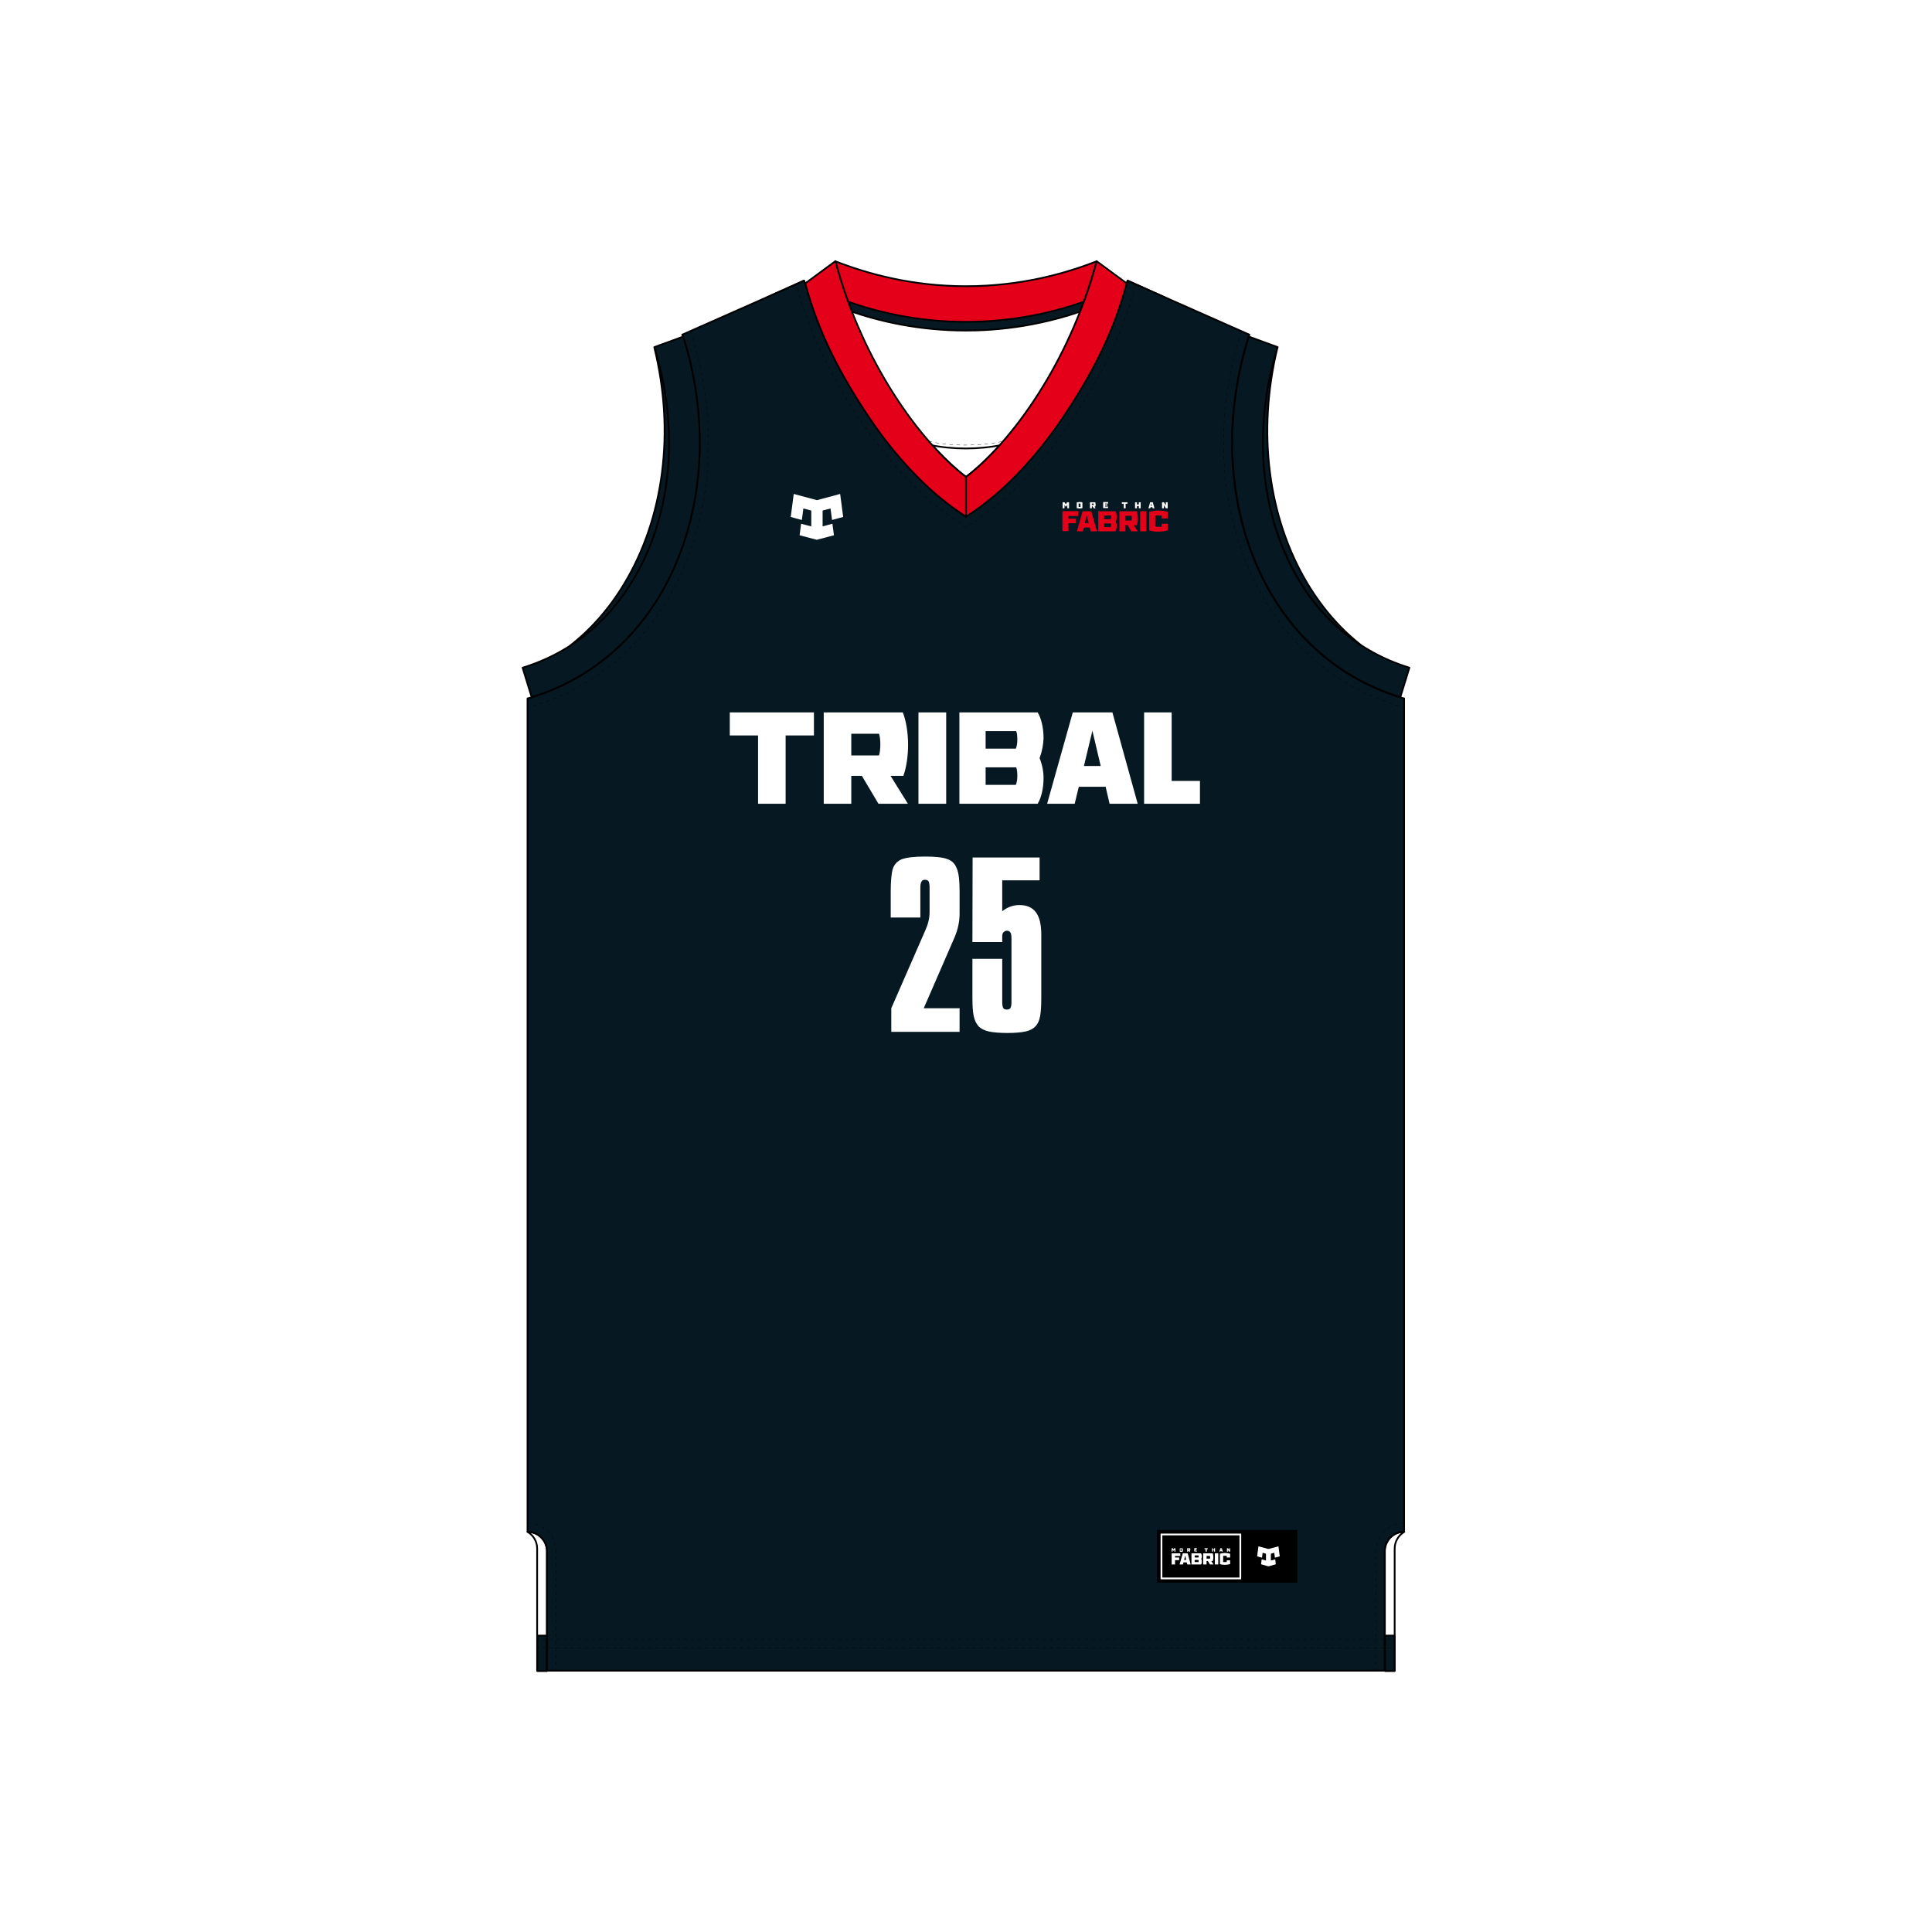 <?xml version="1.0" encoding="utf-8"?>
<!-- Generator: Adobe Illustrator 29.6.1, SVG Export Plug-In . SVG Version: 9.03 Build 0)  -->
<!DOCTYPE svg PUBLIC "-//W3C//DTD SVG 1.1//EN" "http://www.w3.org/Graphics/SVG/1.1/DTD/svg11.dtd">
<svg version="1.1" id="Layer_1" xmlns:x="http://ns.adobe.com/Extensibility/1.0/" xmlns:i="http://ns.adobe.com/AdobeIllustrator/10.0/" xmlns:graph="http://ns.adobe.com/Graphs/1.0/"
	 xmlns="http://www.w3.org/2000/svg" xmlns:xlink="http://www.w3.org/1999/xlink" x="0px" y="0px" viewBox="0 0 1024 1024"
	 style="enable-background:new 0 0 1024 1024;" xml:space="preserve">
<style type="text/css">
	.Drop_x0020_Shadow{fill:none;}
	.Round_x0020_Corners_x0020_2_x0020_pt{fill:#FFFFFF;stroke:#231F20;stroke-miterlimit:10;}
	.Live_x0020_Reflect_x0020_X{fill:none;}
	.Bevel_x0020_Soft{fill:url(#SVGID_1_);}
	.Dusk{fill:#FFFFFF;}
	.Foliage_GS{fill:#FFDD00;}
	.Pompadour_GS{fill-rule:evenodd;clip-rule:evenodd;fill:#44ADE2;}
	.st0{fill:#FFFFFF;}
	
		.st1{fill-rule:evenodd;clip-rule:evenodd;fill:#FFFFFF;stroke:#000000;stroke-width:0.93;stroke-linecap:round;stroke-linejoin:round;}
	
		.st2{fill-rule:evenodd;clip-rule:evenodd;fill:#FFFFFF;stroke:#000000;stroke-width:0.913;stroke-linecap:round;stroke-linejoin:round;}
	.st3{fill:#061922;stroke:#000000;stroke-width:0.923;stroke-linecap:round;stroke-linejoin:round;}
	
		.st4{fill-rule:evenodd;clip-rule:evenodd;fill:#061922;stroke:#000000;stroke-width:0.93;stroke-linecap:round;stroke-linejoin:round;}
	.st5{fill:#061922;stroke:#000000;stroke-width:0.93;stroke-linecap:round;stroke-linejoin:round;}
	.st6{fill:#E40019;stroke:#000000;stroke-width:0.923;stroke-linecap:round;stroke-linejoin:round;}
	.st7{fill:none;stroke:#FFFFFF;stroke-width:0.93;stroke-miterlimit:10;}
	.st8{fill-rule:evenodd;clip-rule:evenodd;fill:#FFFFFF;}
	.st9{fill:#E40019;}
	.st10{fill:none;stroke:#000000;stroke-width:0.164;stroke-miterlimit:10;}
	.st11{fill:none;stroke:#000000;stroke-width:0.164;stroke-miterlimit:10;stroke-dasharray:1.866,1.866;}
	.st12{fill:none;stroke:#000000;stroke-width:0.164;stroke-miterlimit:10;stroke-dasharray:1.863,1.863;}
</style>
<linearGradient id="SVGID_1_" gradientUnits="userSpaceOnUse" x1="0" y1="0" x2="0.707" y2="0.707">
	<stop  offset="0" style="stop-color:#DEDFE3"/>
	<stop  offset="0.178" style="stop-color:#DADBDF"/>
	<stop  offset="0.361" style="stop-color:#CECFD3"/>
	<stop  offset="0.546" style="stop-color:#B9BCBF"/>
	<stop  offset="0.732" style="stop-color:#9CA0A2"/>
	<stop  offset="0.918" style="stop-color:#787D7E"/>
	<stop  offset="1" style="stop-color:#656B6C"/>
</linearGradient>
<rect class="st0" width="1024" height="1024"/>
<g id="DESIGN">
	<path id="INSIDE" class="st1" d="M289.9,885.6v-63.4c0-5.7-4.6-10.3-10.3-10.3h0c3.1,1.8,5.1,5.1,5.1,8.9v64.8L289.9,885.6
		L289.9,885.6z M739.2,885.6v-64.8c0-3.8,2.1-7.1,5.1-8.9h0c-5.7,0-10.3,4.6-10.3,10.3v63.4L739.2,885.6L739.2,885.6z M574.5,159.9
		c-15.8,43.4-41.7,77.1-62.5,92.9h0c-20.7-15.8-46.6-49.5-62.5-92.9c16,5.6,37.3,10.7,62.5,10.7h0
		C537.2,170.6,558.4,165.6,574.5,159.9z"/>
	<g id="YOKE">
		<path class="st2" d="M512.1,164.9l53.8-5l31.3-9.7l0.5-1.5l19.4,8.8c-18.6,26.7-37.7,56.5-67.2,72c-11.3,5.7-25.1,8.2-38,8.2
			c-12.9,0-26.6-2.5-38-8.2c-29.5-15.5-48.5-45.3-67.2-72l19.4-8.8l0.5,1.5l31.3,9.7l53.8,5H512.1L512.1,164.9z"/>
		<path class="st3" d="M581.2,143.1c-1.9,7.4-4.2,14.5-6.7,21.4c-16,5.6-37.3,10.7-62.5,10.7h0c-25.2,0-46.4-5-62.5-10.7
			c-2.5-6.9-4.8-14.1-6.7-21.4c16.6,6.5,40.3,13.2,69.2,13.2h0C540.9,156.3,564.6,149.7,581.2,143.1z"/>
	</g>
	<path id="BACK" class="st4" d="M289.9,866.9h-5.1v18.7h5.1V866.9z M734.1,885.6h5.1v-18.7h-5.1V885.6z"/>
	<path id="FRONT" class="st5" d="M289.9,885.6v-63.4c0-5.7-4.6-10.3-10.3-10.3l0,0V370.2c0.6-0.2,1.6-0.5,2.1-0.6
		c75.1-23.1,105.8-110.9,80.2-191.4c-0.1-0.3-0.2-0.6-0.3-0.8l64.6-28.6l0.5,1.5c0,0,42.6,93.6,85.2,116.5l0,0
		c42.6-22.9,85.2-116.5,85.2-116.5l0.5-1.5l64.6,28.6c-0.1,0.3-0.2,0.6-0.3,0.8c-25.6,80.5,5.1,168.3,80.2,191.4
		c0.6,0.2,1.6,0.5,2.1,0.6v441.6l0,0c-5.7,0-10.3,4.6-10.3,10.3v63.4H289.9z"/>
	<path id="CUFFS" class="st5" d="M362.1,178.4c25.4,80.4-5.3,168-80.3,191.1l-4.8-15.6c27-8.3,48.4-26.6,62.1-52.9
		c17.6-33.7,20.3-76.3,7.7-117L362.1,178.4L362.1,178.4z M346.8,184.1c11,44.6,5.2,90.3-16,125.4c-8,13.3-17.9,24.5-29.4,33.3
		c15.6-9.8,28.4-23.9,37.7-41.7C356.7,267.4,359.5,224.8,346.8,184.1L346.8,184.1z M661.9,178.4c-25.4,80.4,5.3,168,80.3,191.1
		l4.8-15.6c-27-8.3-48.4-26.6-62.1-52.9c-17.6-33.7-20.3-76.3-7.7-117L661.9,178.4L661.9,178.4z M684.8,301.1
		c9.2,17.7,22,31.8,37.7,41.7c-11.5-8.8-21.3-19.9-29.4-33.3c-21.1-35.1-26.9-80.7-16-125.4C664.5,224.8,667.3,267.4,684.8,301.1z"
		/>
	<path id="COLLAR" class="st6" d="M442.8,138.4C457,192.1,488,234.5,512,252.8v21.1l-4.4-3c-16.2-11.1-32.8-28.6-46.7-49.2
		c-15.3-22.8-27.1-45.1-34.1-71.5L442.8,138.4z M597.2,150.2c-7,26.4-18.8,48.8-34.1,71.5c-13.9,20.6-30.5,38.1-46.7,49.2l-4.4,3
		v-21.1c24-18.4,55-60.7,69.2-114.4L597.2,150.2L597.2,150.2z M581.2,138.5c-1.9,7.4-4.2,14.5-6.7,21.4c-16,5.6-37.3,10.7-62.5,10.7
		h0c-25.2,0-46.4-5-62.5-10.7c-2.5-6.9-4.8-14.1-6.7-21.4c16.6,6.5,40.3,13.2,69.2,13.2h0C540.9,151.7,564.6,145,581.2,138.5
		L581.2,138.5z"/>
	<g id="LOGOS">
		<g>
			<polygon points="613.2,838.9 613.2,838.9 613.2,810.9 687.6,810.9 687.6,838.9 			"/>
			<path class="st0" d="M623,822.4h-0.5v-1l-0.4,0.5h-0.2l-0.4-0.5v1H621v-1.8h0.6l0.4,0.6l0.4-0.6h0.6L623,822.4L623,822.4z
				 M626.9,820.7v1.7c-0.2,0.1-0.5,0.1-0.8,0.1s-0.6,0-0.8-0.1v-1.7c0.2-0.1,0.5-0.1,0.8-0.1S626.6,820.6,626.9,820.7 M625.7,822
				h0.6v-1h-0.6V822z M630.8,822.4h-0.6l-0.3-0.5h-0.2v0.5h-0.5v-1.8h1.6c0.1,0.2,0.1,0.4,0.1,0.6c0,0.2,0,0.4-0.1,0.6h-0.2
				L630.8,822.4L630.8,822.4z M630.2,821.4c0-0.1,0-0.1,0-0.2c0-0.1,0-0.2,0-0.2h-0.5v0.4L630.2,821.4L630.2,821.4z M633.5,821v0.2
				h0.7v0.4h-0.7v0.3h0.9v0.4H633v-1.8h1.4v0.4L633.5,821L633.5,821z M639.6,821.1v1.3H639v-1.3h-0.6v-0.5h1.7v0.5H639.6
				L639.6,821.1z M643.5,822.4v-0.7h-0.6v0.7h-0.5v-1.8h0.5v0.7h0.6v-0.7h0.5v1.8H643.5z M646.9,822.1l-0.1,0.3h-0.5l0.5-1.8h0.8
				l0.5,1.8h-0.6l-0.1-0.3H646.9L646.9,822.1z M647.2,821l-0.2,0.7h0.3L647.2,821z M652,822.4h-0.6l-0.6-0.9v0.9h-0.5v-1.8h0.6
				l0.6,0.9v-0.9h0.5V822.4z M622.8,824.7v0.8h2.2v1.4h-2.2v2.3H621v-5.9h4.6v1.4L622.8,824.7L622.8,824.7z M627.3,828.1l-0.3,1.1
				h-1.8l1.7-5.9h2.6l1.6,5.9h-1.8l-0.3-1.1H627.3L627.3,828.1z M628.2,824.5l-0.6,2.3h1.1L628.2,824.5L628.2,824.5z M636.7,826.2
				c0.2,0.4,0.3,0.9,0.3,1.3c0,0.7-0.1,1.3-0.4,1.7h-5.1v-5.9h5.1c0.2,0.4,0.4,1,0.4,1.7C637,825.4,636.9,825.8,636.7,826.2
				 M635.2,825.6c0.1-0.2,0.1-0.4,0.1-0.6s0-0.4-0.1-0.6h-2v1.1H635.2L635.2,825.6z M635.2,828c0.1-0.2,0.1-0.4,0.1-0.6
				s0-0.4-0.1-0.6h-2v1.1H635.2L635.2,828z M643.2,829.2h-1.9l-1.1-1.8h-0.7v1.8h-1.8v-5.9h5.1c0.2,0.6,0.3,1.4,0.3,2.1
				c0,0.7-0.1,1.4-0.3,2h-0.8L643.2,829.2L643.2,829.2z M641.3,826.1c0.1-0.2,0.1-0.5,0.1-0.7c0-0.2,0-0.5-0.1-0.7h-1.8v1.4
				L641.3,826.1L641.3,826.1z M643.9,823.3h1.8v5.9h-1.8V823.3z M652,823.5v2h-1.8v-0.9h-1.9v3.3h1.9V827h1.8v2
				c-0.8,0.2-1.8,0.4-2.7,0.4c-0.9,0-1.9-0.1-2.7-0.4v-5.5c0.8-0.2,1.8-0.4,2.7-0.4C650.2,823.1,651.2,823.3,652,823.5"/>
			<rect x="615.6" y="813.3" class="st7" width="41.8" height="23.3"/>
			<path class="st8" d="M671,827.1v-3.6l-1.8-0.5l-0.3,2.6c-0.9-0.2-1.7-0.5-2.6-0.7l0.7-5.3l5.3,1.4l5.3-1.4l0.7,5.3
				c-0.9,0.2-1.7,0.5-2.6,0.7l-0.3-2.6l-1.8,0.5v3.6c0.8-0.2,1.5-0.4,2.3-0.6c0.1,0.9,0.2,1.8,0.3,2.6l-3.9,1.1l-3.9-1.1
				c0.1-0.9,0.2-1.8,0.3-2.6C669.5,826.7,670.2,826.9,671,827.1L671,827.1z"/>
		</g>
		<path id="Tribal_Sport" class="st8" d="M430,279v-8.4l-4.2-1.1l-0.8,6.1c-2-0.5-4-1.1-5.9-1.6l1.6-12.2l12.3,3.3l12.3-3.3
			l1.6,12.2c-2,0.5-4,1.1-5.9,1.6l-0.8-6.1l-4.2,1.1v8.4c1.7-0.5,3.5-0.9,5.2-1.4c0.3,2,0.5,4.1,0.8,6.1l-9.1,2.4l-9.1-2.4
			c0.3-2,0.5-4.1,0.8-6.1C426.5,278.1,428.2,278.5,430,279"/>
		<g>
			<path class="st0" d="M566.7,269.4h-1v-1.8l-0.6,0.9h-0.3l-0.6-0.9v1.8h-1v-3.2h1l0.7,1.1l0.7-1.1h1V269.4L566.7,269.4
				L566.7,269.4z M573.7,266.3v3c-0.4,0.1-1,0.2-1.5,0.2s-1.1-0.1-1.5-0.2v-3c0.4-0.1,1-0.2,1.5-0.2S573.3,266.1,573.7,266.3z
				 M571.7,268.7h1v-1.8h-1V268.7z M580.7,269.4h-1l-0.6-1h-0.4v1h-1v-3.2h2.8c0.1,0.3,0.2,0.8,0.2,1.2c0,0.4,0,0.8-0.2,1.1h-0.4
				L580.7,269.4L580.7,269.4L580.7,269.4z M579.7,267.7c0-0.1,0-0.3,0-0.4s0-0.3,0-0.4h-1v0.8H579.7z M585.7,266.9v0.4h1.3v0.7h-1.3
				v0.5h1.6v0.8h-2.6v-3.2h2.6v0.8L585.7,266.9L585.7,266.9z M596.6,267v2.4h-1V267h-1v-0.8h3v0.8H596.6L596.6,267z M603.6,269.4
				v-1.2h-1v1.2h-1v-3.2h1v1.2h1v-1.2h1v3.2H603.6z M609.8,268.8l-0.1,0.6h-1l0.9-3.2h1.4l0.9,3.2h-1l-0.1-0.6H609.8L609.8,268.8z
				 M610.2,266.8l-0.3,1.3h0.6L610.2,266.8z M618.9,269.4h-1l-1-1.7v1.7h-1v-3.2h1l1,1.7v-1.7h1V269.4z"/>
			<path class="st9" d="M566.3,273.5v1.4h4v2.4h-4v4.2h-3.2v-10.6h8.3v2.6L566.3,273.5L566.3,273.5z M574.5,279.6l-0.5,2h-3.2
				l3-10.6h4.6l3,10.6h-3.3l-0.5-2H574.5L574.5,279.6L574.5,279.6z M576,273.1l-1,4.1h2L576,273.1z M591.4,276.3
				c0.3,0.7,0.5,1.6,0.5,2.3c0,1.2-0.3,2.3-0.7,3h-9.1v-10.6h9.1c0.4,0.7,0.7,1.8,0.7,3C591.9,274.7,591.8,275.5,591.4,276.3
				L591.4,276.3L591.4,276.3z M588.7,275.2c0.1-0.3,0.2-0.7,0.2-1s0-0.7-0.1-1h-3.6v2H588.7L588.7,275.2L588.7,275.2z M588.7,279.4
				c0.1-0.3,0.2-0.7,0.2-1s0-0.7-0.1-1h-3.6v2H588.7L588.7,279.4L588.7,279.4z M603,281.6h-3.4l-1.9-3.3h-1.2v3.3h-3.2v-10.6h9.2
				c0.4,1,0.6,2.5,0.6,3.8c0,1.2-0.2,2.6-0.5,3.6H601L603,281.6L603,281.6L603,281.6z M599.7,276c0.1-0.3,0.2-0.9,0.2-1.3
				s0-0.9-0.2-1.3h-3.2v2.5H599.7z M604.3,281.6v-10.6h3.2v10.6H604.3z M618.9,271.3v3.5h-3.2v-1.6h-3.4v6h3.4v-1.6h3.2v3.5
				c-1.4,0.4-3.2,0.7-4.9,0.7s-3.5-0.2-4.9-0.7v-9.8c1.4-0.4,3.2-0.7,4.9-0.7S617.5,270.9,618.9,271.3L618.9,271.3L618.9,271.3z"/>
		</g>
		<path class="st0" d="M416.4,389.8V426h-14.6v-36.2h-15v-12.2h44.6v12.2H416.4L416.4,389.8z M481.2,426h-15.6l-8.8-14.8h-5.6V426
			h-14.6v-48.4h41.9c1.9,4.7,2.8,11.3,2.8,17.2c0,5.5-0.8,11.8-2.5,16.4H472L481.2,426L481.2,426L481.2,426z M465.9,400.4
			c0.5-1.5,0.7-3.9,0.7-5.8s-0.2-4.2-0.7-5.7h-14.7v11.5L465.9,400.4L465.9,400.4z M486.8,426v-48.4h14.7V426H486.8z M551,401.8
			c1.4,3.4,2.1,7.1,2.1,10.6c0,5.5-1.2,10.4-3.1,13.6h-41.5v-48.4h41.5c1.9,3.2,3.1,8.1,3.1,13.6C553,394.7,552.3,398.4,551,401.8z
			 M538.4,396.8c0.6-1.3,0.8-3,0.8-4.7c0-1.7-0.1-3.4-0.6-4.6h-16.2v9.3L538.4,396.8L538.4,396.8L538.4,396.8z M538.4,416
			c0.6-1.3,0.8-3,0.8-4.7c0-1.7-0.1-3.4-0.6-4.6h-16.2v9.3L538.4,416L538.4,416L538.4,416z M571.8,417l-2.2,9H555l13.6-48.4h21
			L603,426h-14.9l-2.1-9H571.8L571.8,417z M579,387.3l-4.5,18.7h8.9L579,387.3L579,387.3z M636,413.9V426h-29.6v-48.4H621v36.3H636z
			"/>
		<path class="st0" d="M508.6,472.5v11.8c0,4.2-0.9,8.4-2.7,12.6l-16.3,37.5h19v12.5h-36.2v-12.5l18-41.2c1.5-3.3,2.3-6.5,2.3-9.8
			v-13.1c0-1.4-0.2-2.5-0.5-3.1c-0.3-0.6-1-0.9-2-0.9c-0.8,0-1.5,0.3-1.8,1c-0.4,0.7-0.6,1.7-0.6,3v16h-15.7v-13.8
			c0-5.6,0.4-9.6,1.1-12c0.8-2.4,2.4-4.1,4.8-5.1c2.5-0.9,6.5-1.4,12.2-1.4s9.4,0.4,11.8,1.3c2.5,0.8,4.2,2.5,5.1,5
			C508.2,462.8,508.6,466.8,508.6,472.5L508.6,472.5z M515.5,454.5H551v12.1h-19.8v16.4c2.7-2.2,5.8-3.3,9.1-3.3
			c4,0,6.9,1.3,8.8,3.9c1.9,2.6,2.8,6.5,2.8,11.7v33.7c0,4.1-0.2,7.2-0.6,9.5c-0.4,2.3-1.2,4.1-2.4,5.4c-1.2,1.3-3,2.3-5.3,2.8
			c-2.3,0.5-5.5,0.8-9.7,0.8c-4.1,0-7.5-0.3-9.8-0.8c-2.3-0.5-4.1-1.4-5.4-2.7c-1.2-1.3-2.1-3.1-2.6-5.4c-0.5-2.3-0.7-5.5-0.7-9.6
			v-20.8h15.8v23c0,1.4,0.2,2.4,0.5,3c0.3,0.6,1,0.9,2,0.9c0.9,0,1.6-0.3,1.9-0.9s0.5-1.6,0.5-3v-34c0-1.4-0.2-2.4-0.6-3
			s-1-0.9-1.8-0.9c-0.7,0-1.3,0.3-1.8,0.8s-0.7,1.2-0.7,2.1v3.1h-15.8L515.5,454.5L515.5,454.5z"/>
	</g>
	<g id="STITCHING">
		<g>
			<line class="st10" x1="284.8" y1="868.8" x2="285.8" y2="868.8"/>
			<line class="st11" x1="287.6" y1="868.8" x2="737.3" y2="868.8"/>
			<line class="st10" x1="738.2" y1="868.8" x2="739.2" y2="868.8"/>
		</g>
		<g>
			<line class="st10" x1="284.8" y1="873.5" x2="285.8" y2="873.5"/>
			<line class="st11" x1="287.6" y1="873.5" x2="737.3" y2="873.5"/>
			<line class="st10" x1="738.2" y1="873.5" x2="739.2" y2="873.5"/>
		</g>
		<path class="st12" d="M601.9,150.6l-0.2,0.8c-6.4,24.3-17.1,46.8-34.8,72.9c-14.2,21.1-31.2,39-47.9,50.4l-7,4.8l-7-4.8
			c-16.7-11.5-33.7-29.4-47.9-50.4c-17.6-26.1-28.4-48.6-34.8-72.9l-0.2-0.8"/>
		<path class="st12" d="M492.2,233.9c6.3,1.4,13,2.1,19.8,2c0.1,0,0.2,0,0.2,0c6.7,0,13.3-0.7,19.5-2"/>
		<path class="st12" d="M279.7,807.2c8.2,0,14.9,6.7,14.9,15v63.4"/>
		<path class="st12" d="M744.3,807.2c-8.2,0-14.9,6.7-14.9,15v63.4"/>
		<path class="st12" d="M366,175.4c0.1,0.3,0.3,1,0.4,1.3c7.3,23.1,10.3,46.7,8.7,70.1c-1.5,22.9-7.6,45.1-17.4,64
			c-7.9,15.1-18.1,28.2-30.3,38.8c-12.9,11.1-27.7,19.4-44.2,24.4c-0.6,0.2-2.9,0.9-3.5,1.1"/>
		<path class="st12" d="M658,175.4c-0.1,0.3-0.3,1-0.4,1.3c-7.3,23.1-10.3,46.7-8.7,70.1c1.5,22.9,7.6,45.1,17.4,64
			c7.9,15.1,18.1,28.2,30.3,38.8c12.9,11.1,27.7,19.4,44.2,24.4c0.6,0.2,2.9,0.9,3.5,1.1"/>
	</g>
</g>
<g>
</g>
<g>
</g>
<g>
</g>
<g>
</g>
<g>
</g>
<g>
</g>
</svg>
